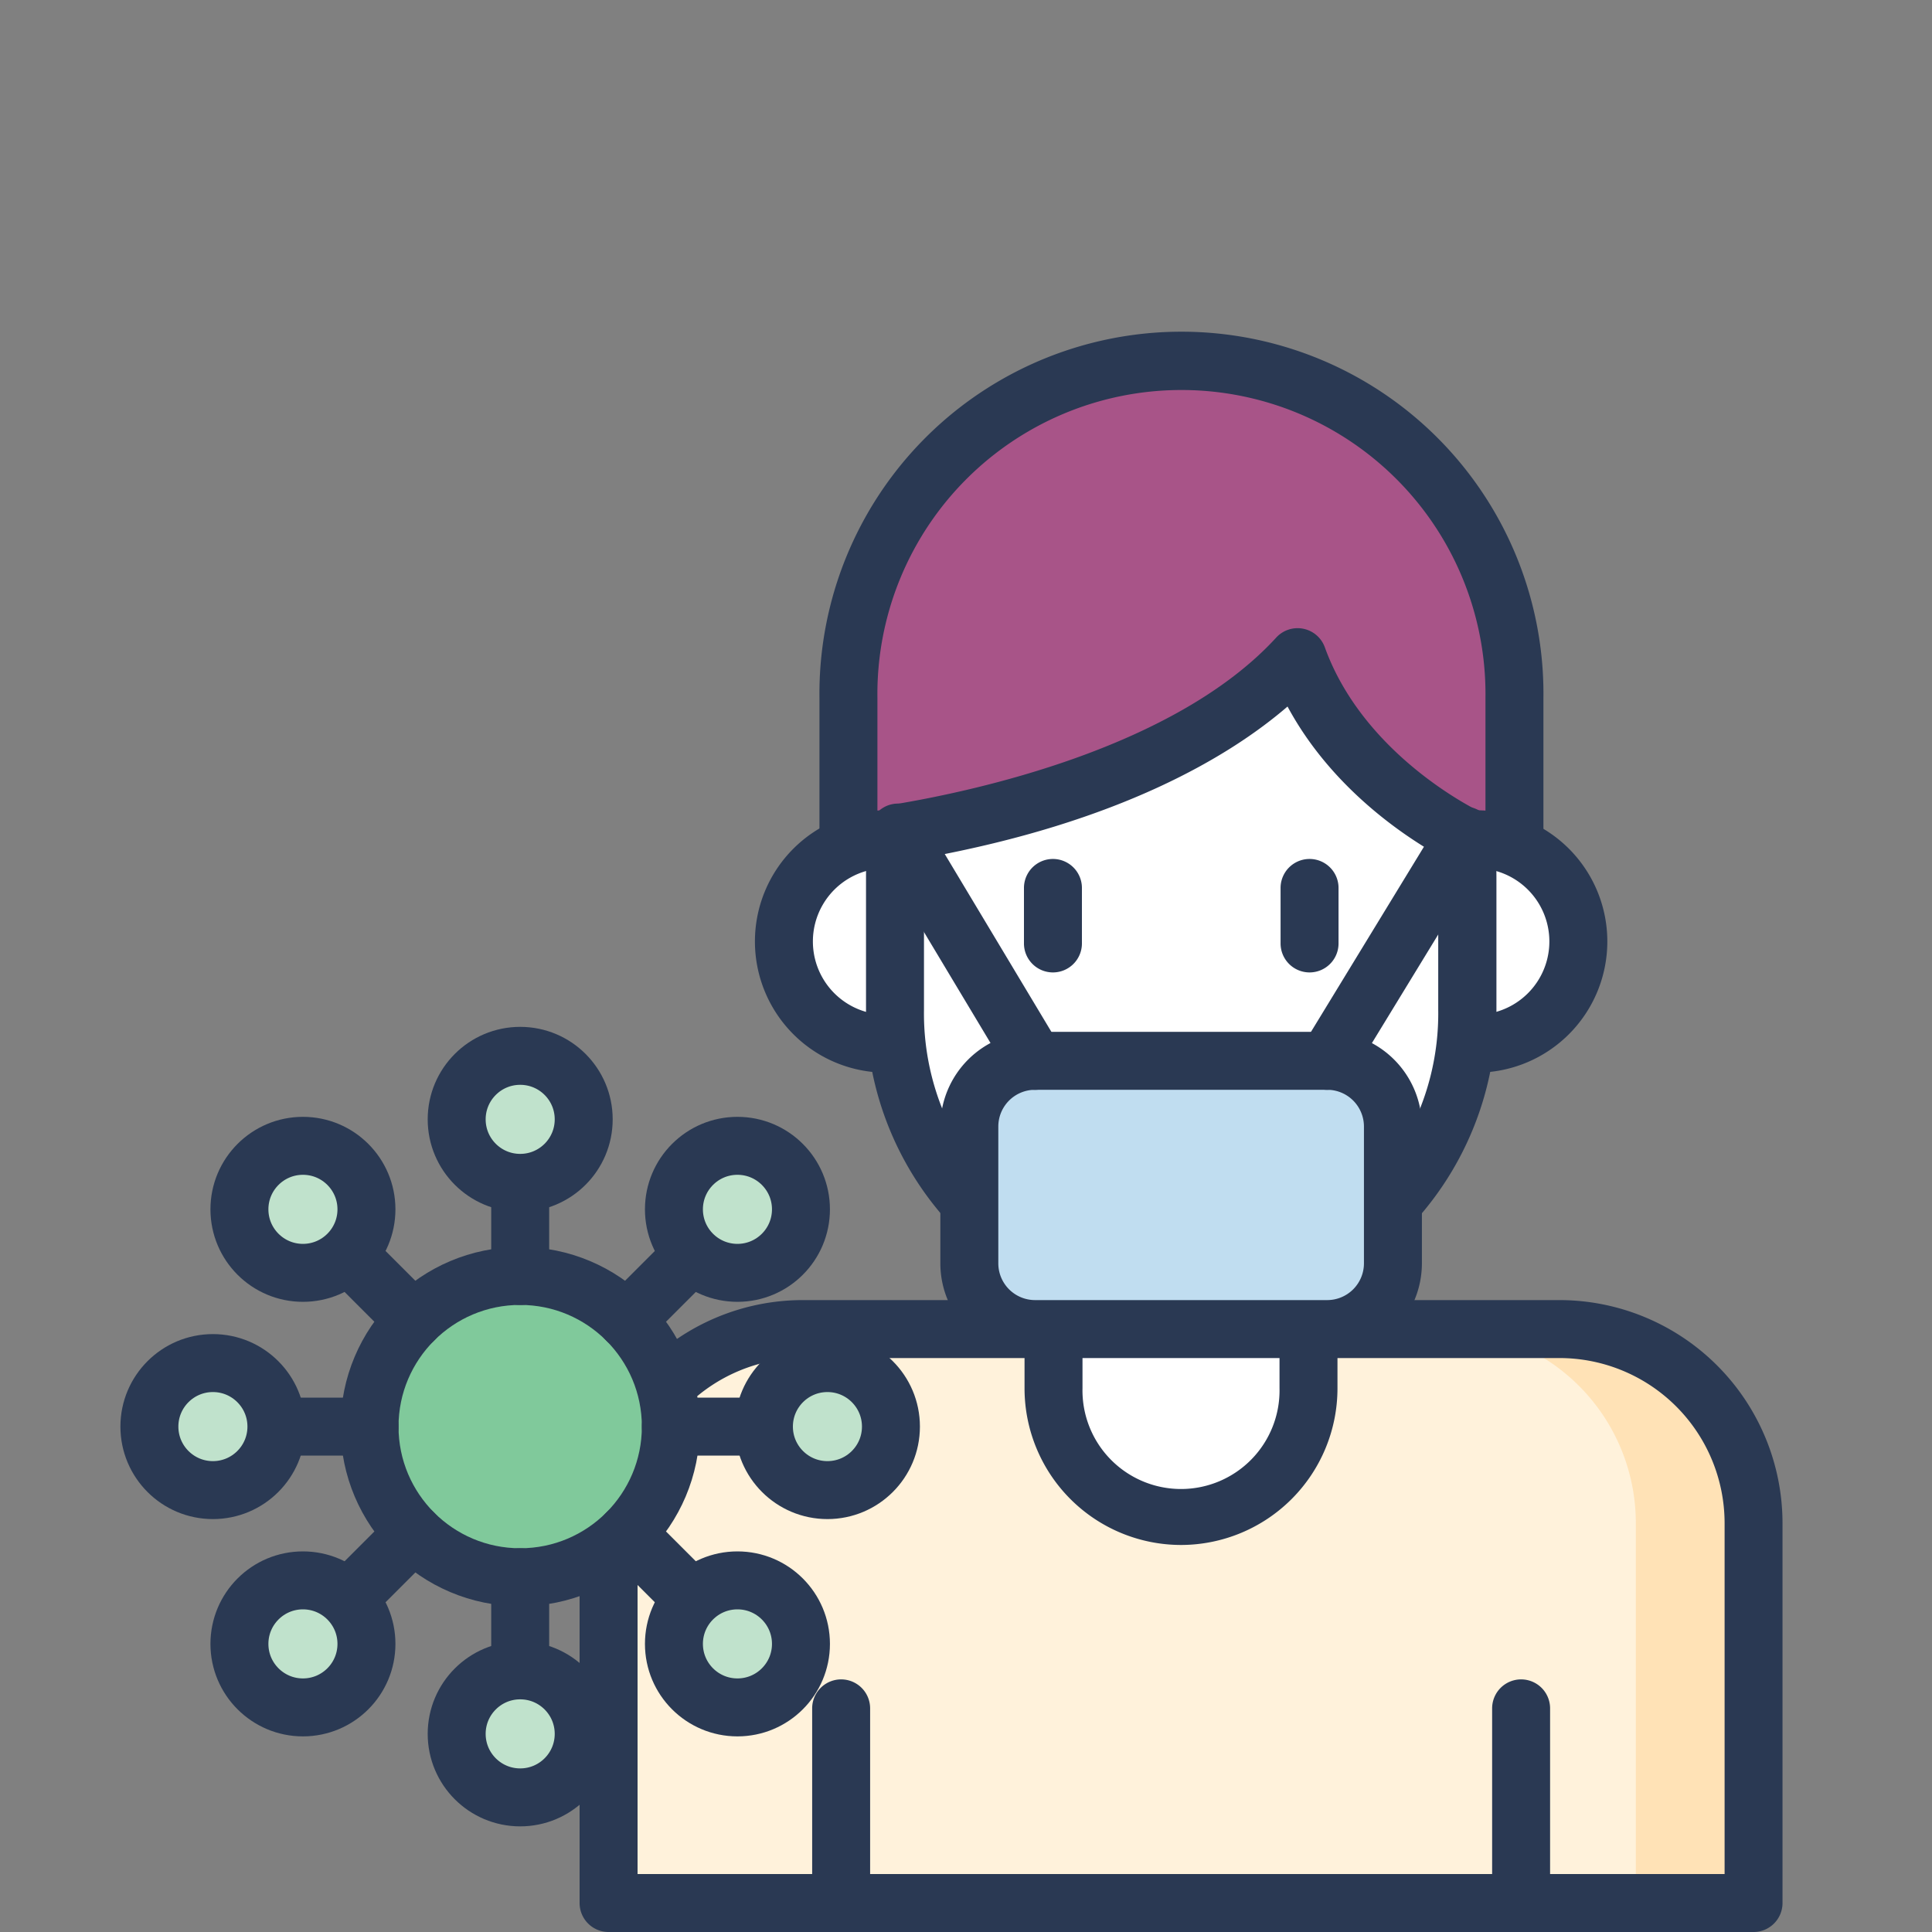 <svg id="Layer_1" data-name="Layer 1" xmlns="http://www.w3.org/2000/svg" viewBox="0 0 400 400"><rect x="0" y="0" width="400" height="400" fill="#808080" stroke="none"/><defs><style>.cls-1{fill:#fff2db;}.cls-2{fill:#a85488;}.cls-3{fill:#2a3953;}.cls-4{fill:#fff;}.cls-5{fill:#ffe2b6;}.cls-6{fill:#c0ddf0;}.cls-7{fill:#80c99b;}.cls-7,.cls-8,.cls-9{stroke:#2a3953;stroke-linejoin:round;stroke-width:12px;}.cls-8{fill:none;stroke-linecap:round;}.cls-9{fill:#c0e2cc;}</style></defs><g id="Surgery"><path class="cls-1" d="M166.19,275.17h156.7a40.17,40.17,0,0,1,40.17,40.17V394a0,0,0,0,1,0,0H126a0,0,0,0,1,0,0V315.34a40.17,40.17,0,0,1,40.17-40.17Z"/><path class="cls-2" d="M313.55,197.28V144.49a69,69,0,0,0-69-68.95h0a69,69,0,0,0-68.94,69v52.79H313.55Z"/><path class="cls-3" d="M313.55,203.28H175.66a6,6,0,0,1-6-6V144.49a74.95,74.95,0,1,1,149.89,0v52.79A6,6,0,0,1,313.55,203.28Zm-131.89-12H307.55V144.49a62.95,62.95,0,1,0-125.89,0Z"/><rect class="cls-4" x="162.3" y="173.76" width="164.48" height="42.32" rx="21.16"/><path class="cls-3" d="M305.62,222.08H183.46a27.16,27.16,0,1,1,0-54.32H305.62a27.16,27.16,0,0,1,0,54.32ZM183.46,179.76a15.16,15.16,0,1,0,0,30.32H305.62a15.16,15.16,0,0,0,0-30.32Z"/><path class="cls-5" d="M322.89,275.17H298.51a40.17,40.17,0,0,1,40.17,40.17V394h24.38V315.34A40.17,40.17,0,0,0,322.89,275.17Z"/><path class="cls-3" d="M363.06,400H126a6,6,0,0,1-6-6V315.34a46.23,46.23,0,0,1,46.18-46.17h156.7a46.22,46.22,0,0,1,46.17,46.17V394A6,6,0,0,1,363.06,400ZM132,388H357.06V315.34a34.21,34.21,0,0,0-34.17-34.17H166.19A34.21,34.21,0,0,0,132,315.34Z"/><path class="cls-3" d="M174.15,400a6,6,0,0,1-6-6V353.7a6,6,0,0,1,12,0V394A6,6,0,0,1,174.15,400Z"/><path class="cls-3" d="M314.93,400a6,6,0,0,1-6-6V353.7a6,6,0,0,1,12,0V394A6,6,0,0,1,314.93,400Z"/><path class="cls-4" d="M218.12,240.43h52.8a0,0,0,0,1,0,0v47a26.4,26.4,0,0,1-26.4,26.4h0a26.4,26.4,0,0,1-26.4-26.4v-47A0,0,0,0,1,218.12,240.43Z"/><path class="cls-3" d="M244.52,319.87a32.44,32.44,0,0,1-32.4-32.4v-47a6,6,0,0,1,6-6h52.79a6,6,0,0,1,6,6v47A32.44,32.44,0,0,1,244.52,319.87Zm-20.4-73.44v41a20.4,20.4,0,1,0,40.79,0v-41Z"/><path class="cls-4" d="M268.6,136.05c-22,24-64.11,33.35-82.6,36.41a59.21,59.21,0,0,0-.7,9.09V209.1a59.24,59.24,0,0,0,59.24,59.24h0a59.23,59.23,0,0,0,59.23-59.24V181.55a59.25,59.25,0,0,0-.6-8.38C297.93,170.49,276.69,158.49,268.6,136.05Z"/><path class="cls-3" d="M218,201.33a6,6,0,0,1-6-6V183.84a6,6,0,1,1,12,0v11.49A6,6,0,0,1,218,201.33Z"/><path class="cls-3" d="M271.13,201.33a6,6,0,0,1-6-6V183.84a6,6,0,0,1,12,0v11.49A6,6,0,0,1,271.13,201.33Z"/><path class="cls-3" d="M244.54,274.34A65.32,65.32,0,0,1,179.3,209.1V181.55a65.54,65.54,0,0,1,.77-10,6,6,0,0,1,5-5c16.84-2.78,58.26-11.73,79.15-34.54a6,6,0,0,1,10.07,2c7.42,20.59,27.68,31.78,31.66,33.81a6,6,0,0,1,3.21,4.5,65.86,65.86,0,0,1,.66,9.23V209.1A65.31,65.31,0,0,1,244.54,274.34Zm-53.09-96.73c-.1,1.31-.15,2.62-.15,3.94V209.1a53.24,53.24,0,1,0,106.47,0V181.55c0-1.51-.06-3.05-.2-4.6-7.5-4.27-22.15-14.22-31-30.67C254.57,156.61,231.86,170.24,191.45,177.61Z"/><rect class="cls-6" x="200.69" y="219.63" width="87.7" height="55.54" rx="13.6"/><path class="cls-3" d="M274.79,281.17h-60.5a19.62,19.62,0,0,1-19.6-19.6V233.23a19.63,19.63,0,0,1,19.6-19.6h60.5a19.63,19.63,0,0,1,19.6,19.6v28.34A19.63,19.63,0,0,1,274.79,281.17Zm-60.5-55.54a7.61,7.61,0,0,0-7.6,7.6v28.34a7.61,7.61,0,0,0,7.6,7.6h60.5a7.61,7.61,0,0,0,7.6-7.6V233.23a7.61,7.61,0,0,0-7.6-7.6Z"/><path class="cls-3" d="M274.78,225.64a6,6,0,0,1-5.11-9.13L298.05,170a6,6,0,1,1,10.24,6.25l-28.38,46.47A6,6,0,0,1,274.78,225.64Z"/><path class="cls-3" d="M214.29,225.64a6,6,0,0,1-5.15-2.92l-28.29-47.17a6,6,0,1,1,10.29-6.17l28.29,47.17a6,6,0,0,1-5.14,9.09Z"/></g><circle class="cls-7" cx="107.7" cy="295.36" r="31.19"/><line class="cls-8" x1="107.7" y1="264.18" x2="107.7" y2="231.75"/><circle class="cls-9" cx="107.7" cy="231.75" r="13.15"/><line class="cls-8" x1="107.7" y1="326.55" x2="107.7" y2="358.98"/><circle class="cls-9" cx="107.7" cy="358.98" r="13.15"/><line class="cls-8" x1="85.65" y1="273.31" x2="62.72" y2="250.38"/><circle class="cls-9" cx="62.72" cy="250.38" r="13.15"/><line class="cls-8" x1="129.75" y1="317.42" x2="152.68" y2="340.35"/><circle class="cls-9" cx="152.68" cy="340.35" r="13.15"/><line class="cls-8" x1="76.51" y1="295.36" x2="44.08" y2="295.36"/><circle class="cls-9" cx="44.08" cy="295.36" r="13.15"/><line class="cls-8" x1="138.89" y1="295.36" x2="171.31" y2="295.36"/><circle class="cls-9" cx="171.31" cy="295.36" r="13.15"/><line class="cls-8" x1="85.65" y1="317.42" x2="62.72" y2="340.35"/><circle class="cls-9" cx="62.72" cy="340.35" r="13.15"/><line class="cls-8" x1="129.75" y1="273.31" x2="152.68" y2="250.38"/><circle class="cls-9" cx="152.68" cy="250.38" r="13.15"/></svg>